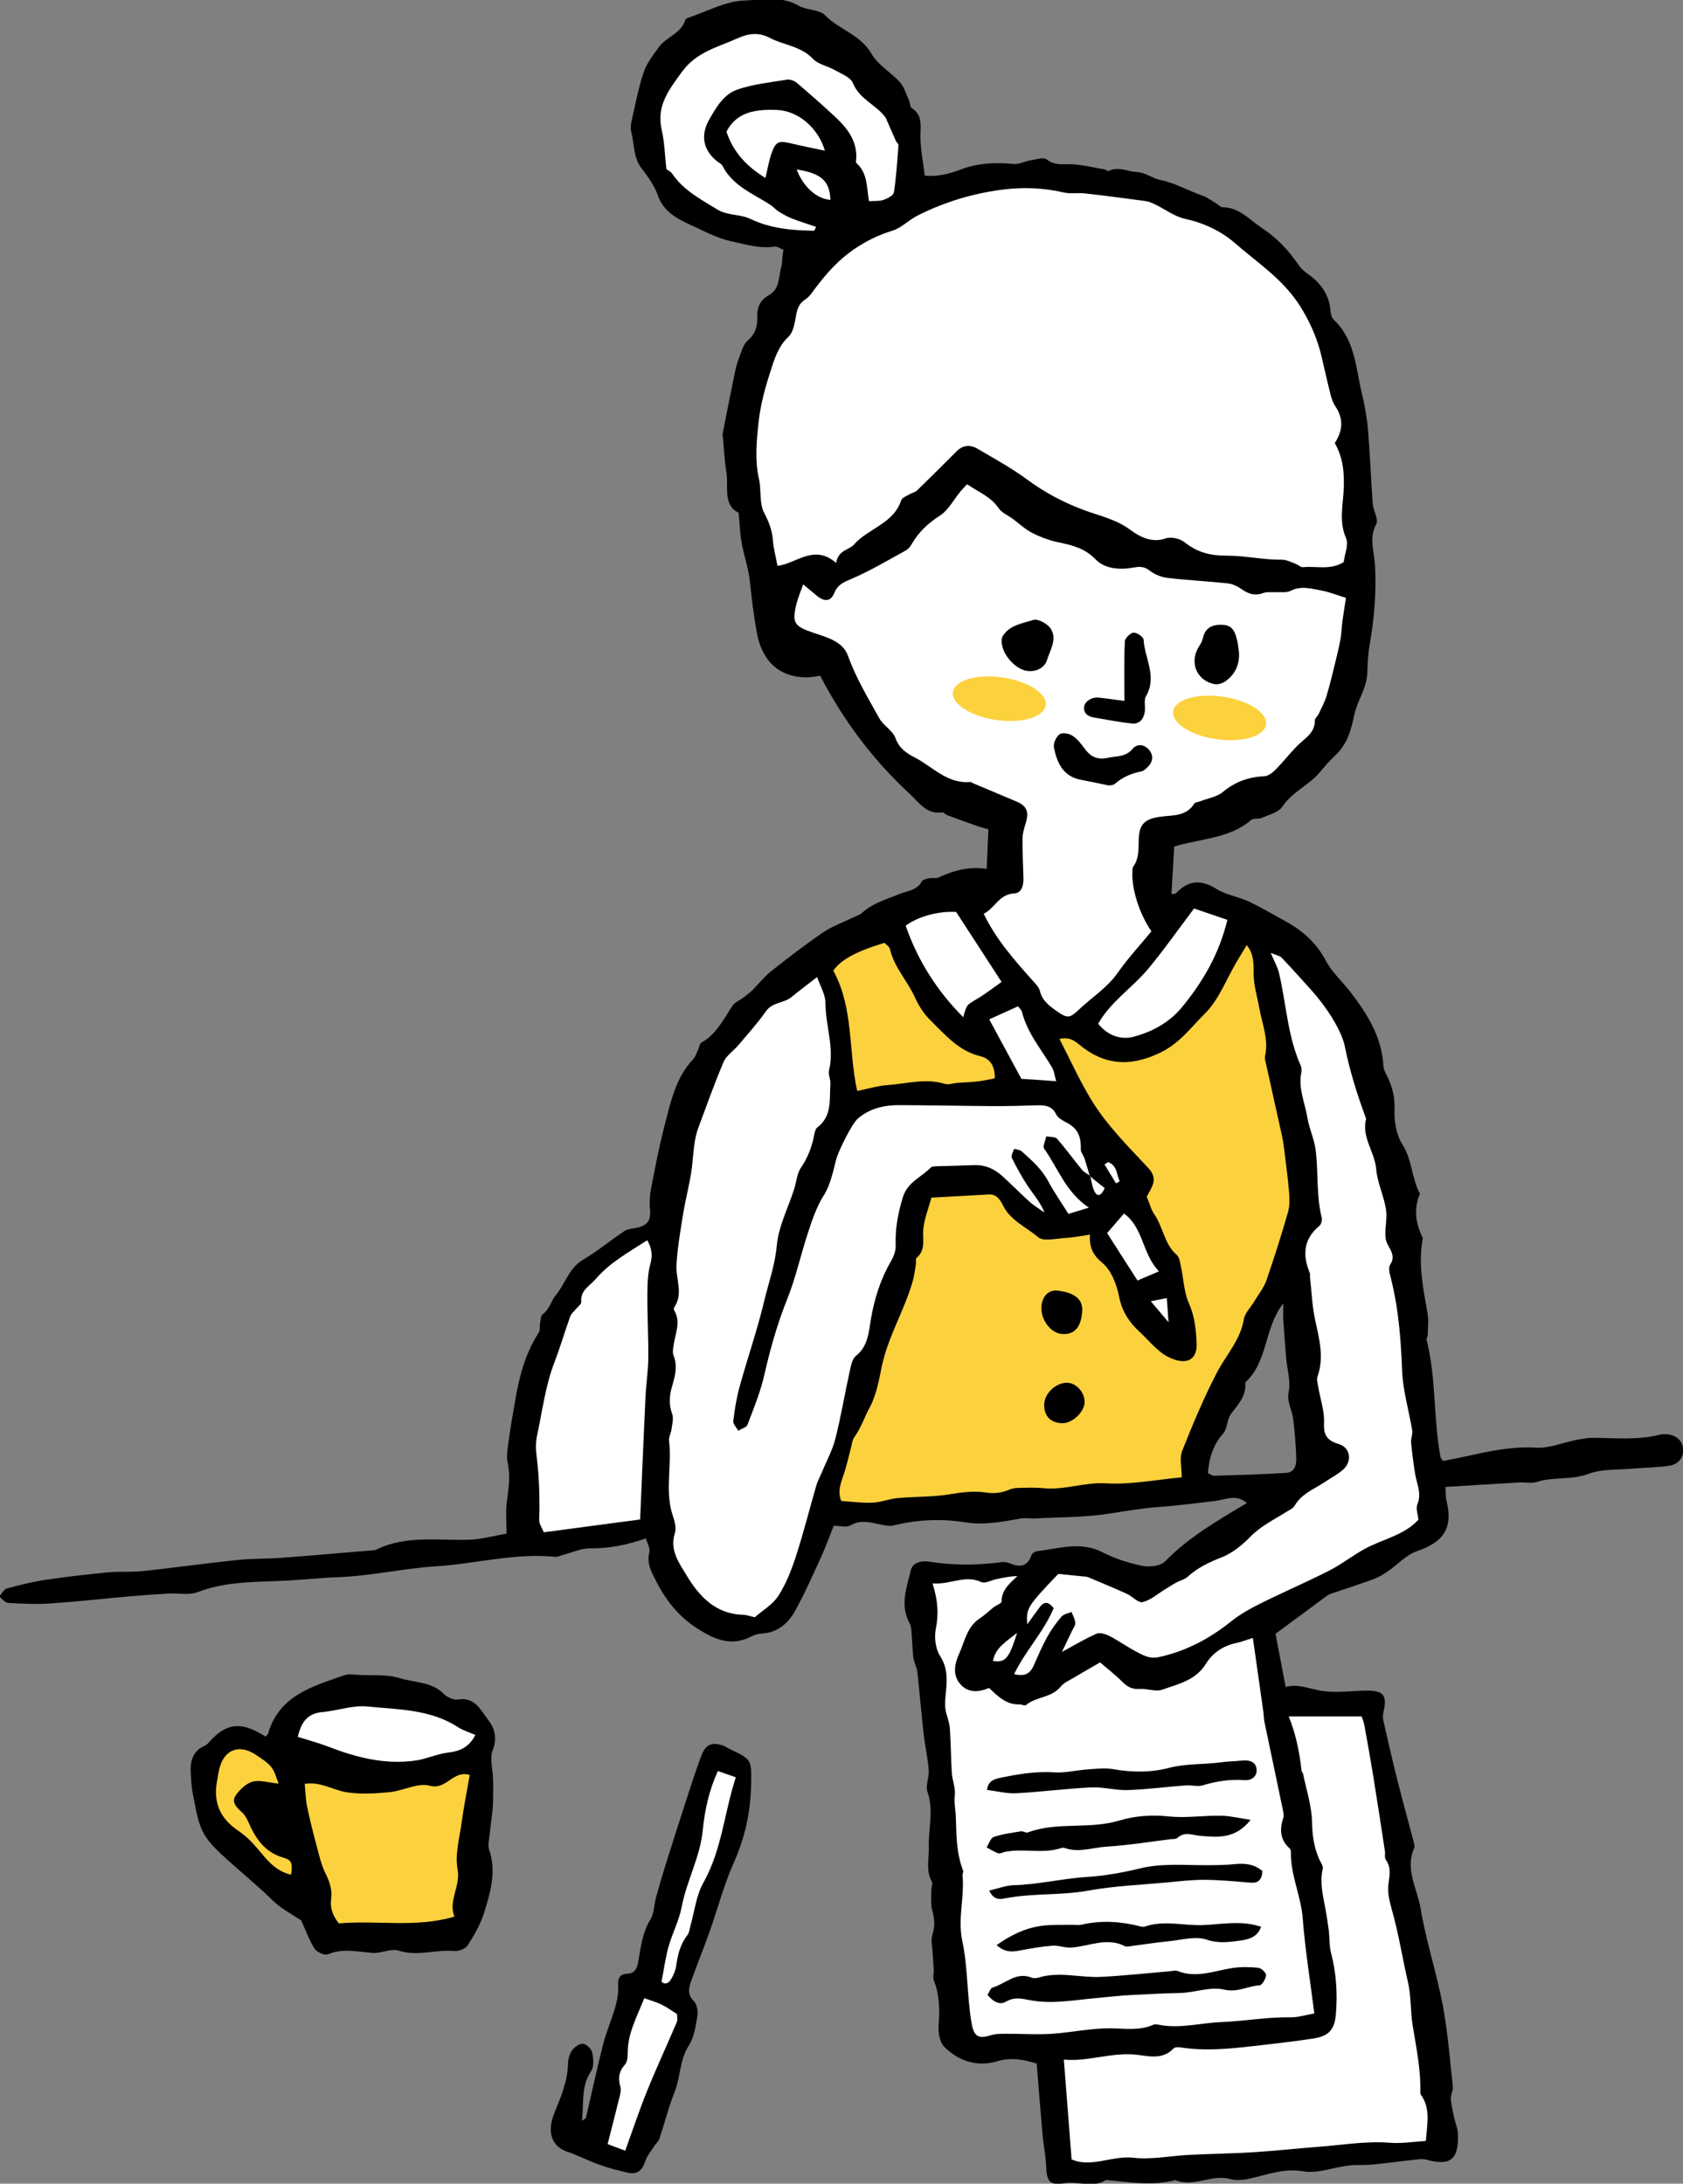 <?xml version="1.0" encoding="UTF-8" standalone="no"?>
<!-- Created with Inkscape (http://www.inkscape.org/) -->

<svg
   width="48.489mm"
   height="62.91mm"
   viewBox="0 0 48.489 62.91"
   version="1.1"
   id="svg1"
   inkscape:version="1.4 (86a8ad7, 2024-10-11)"
   sodipodi:docname="hito09.svg"
   xmlns:inkscape="http://www.inkscape.org/namespaces/inkscape"
   xmlns:sodipodi="http://sodipodi.sourceforge.net/DTD/sodipodi-0.dtd"
   xmlns="http://www.w3.org/2000/svg"
   xmlns:svg="http://www.w3.org/2000/svg">
  <rect x="0" y="0" width="48.489" height="62.91" fill="#808080" stroke="none"/>
  <sodipodi:namedview
     id="namedview1"
     pagecolor="#ffffff"
     bordercolor="#000000"
     borderopacity="0.25"
     inkscape:showpageshadow="2"
     inkscape:pageopacity="0.0"
     inkscape:pagecheckerboard="0"
     inkscape:deskcolor="#d1d1d1"
     inkscape:document-units="mm"
     inkscape:zoom="0.51224046"
     inkscape:cx="91.753783"
     inkscape:cy="120.0608"
     inkscape:window-width="1366"
     inkscape:window-height="705"
     inkscape:window-x="-8"
     inkscape:window-y="-8"
     inkscape:window-maximized="1"
     inkscape:current-layer="layer1" />
  <defs
     id="defs1">
    <clipPath
       clipPathUnits="userSpaceOnUse"
       id="clipPath1888">
      <path
         d="M 0,2525.408 H 900 V 0 H 0 Z"
         transform="translate(-486.306,-330.732)"
         id="path1888" />
    </clipPath>
    <clipPath
       clipPathUnits="userSpaceOnUse"
       id="clipPath1890">
      <path
         d="M 0,2525.408 H 900 V 0 H 0 Z"
         transform="translate(-405.878,-294.174)"
         id="path1890" />
    </clipPath>
    <clipPath
       clipPathUnits="userSpaceOnUse"
       id="clipPath1892">
      <path
         d="M 0,2525.408 H 900 V 0 H 0 Z"
         transform="translate(-428.798,-277.838)"
         id="path1892" />
    </clipPath>
    <clipPath
       clipPathUnits="userSpaceOnUse"
       id="clipPath1894">
      <path
         d="M 0,2525.408 H 900 V 0 H 0 Z"
         transform="translate(-449.558,-405.048)"
         id="path1894" />
    </clipPath>
    <clipPath
       clipPathUnits="userSpaceOnUse"
       id="clipPath1896">
      <path
         d="M 0,2525.408 H 900 V 0 H 0 Z"
         transform="translate(-475.312,-374.958)"
         id="path1896" />
    </clipPath>
    <clipPath
       clipPathUnits="userSpaceOnUse"
       id="clipPath1898">
      <path
         d="M 0,2525.408 H 900 V 0 H 0 Z"
         transform="translate(-457.342,-353.212)"
         id="path1898" />
    </clipPath>
    <clipPath
       clipPathUnits="userSpaceOnUse"
       id="clipPath1900">
      <path
         d="M 0,2525.408 H 900 V 0 H 0 Z"
         transform="translate(-470.309,-354.99)"
         id="path1900" />
    </clipPath>
    <clipPath
       clipPathUnits="userSpaceOnUse"
       id="clipPath1902">
      <path
         d="M 0,2525.408 H 900 V 0 H 0 Z"
         transform="translate(-457.436,-321.708)"
         id="path1902" />
    </clipPath>
    <clipPath
       clipPathUnits="userSpaceOnUse"
       id="clipPath1904">
      <path
         d="M 0,2525.408 H 900 V 0 H 0 Z"
         transform="translate(-486.527,-310.841)"
         id="path1904" />
    </clipPath>
    <clipPath
       clipPathUnits="userSpaceOnUse"
       id="clipPath1906">
      <path
         d="M 0,2525.408 H 900 V 0 H 0 Z"
         transform="translate(-485.054,-373.199)"
         id="path1906" />
    </clipPath>
    <clipPath
       clipPathUnits="userSpaceOnUse"
       id="clipPath1908">
      <path
         d="M 0,2525.408 H 900 V 0 H 0 Z"
         transform="translate(-433.555,-326.928)"
         id="path1908" />
    </clipPath>
    <clipPath
       clipPathUnits="userSpaceOnUse"
       id="clipPath1910">
      <path
         d="M 0,2525.408 H 900 V 0 H 0 Z"
         transform="translate(-447.777,-432.172)"
         id="path1910" />
    </clipPath>
    <clipPath
       clipPathUnits="userSpaceOnUse"
       id="clipPath1912">
      <path
         d="M 0,2525.408 H 900 V 0 H 0 Z"
         transform="translate(-462.521,-362.957)"
         id="path1912" />
    </clipPath>
    <clipPath
       clipPathUnits="userSpaceOnUse"
       id="clipPath1914">
      <path
         d="M 0,2525.408 H 900 V 0 H 0 Z"
         transform="translate(-478.793,-376.823)"
         id="path1914" />
    </clipPath>
    <clipPath
       clipPathUnits="userSpaceOnUse"
       id="clipPath1916">
      <path
         d="M 0,2525.408 H 900 V 0 H 0 Z"
         transform="translate(-459.36,-376.542)"
         id="path1916" />
    </clipPath>
    <clipPath
       clipPathUnits="userSpaceOnUse"
       id="clipPath1918">
      <path
         d="M 0,2525.408 H 900 V 0 H 0 Z"
         transform="translate(-448.645,-438.711)"
         id="path1918" />
    </clipPath>
    <clipPath
       clipPathUnits="userSpaceOnUse"
       id="clipPath1920">
      <path
         d="M 0,2525.408 H 900 V 0 H 0 Z"
         transform="translate(-462.065,-367.771)"
         id="path1920" />
    </clipPath>
    <clipPath
       clipPathUnits="userSpaceOnUse"
       id="clipPath1922">
      <path
         d="M 0,2525.408 H 900 V 0 H 0 Z"
         transform="translate(-475.93,-347.193)"
         id="path1922" />
    </clipPath>
    <clipPath
       clipPathUnits="userSpaceOnUse"
       id="clipPath1924">
      <path
         d="M 0,2525.408 H 900 V 0 H 0 Z"
         transform="translate(-446.338,-437.174)"
         id="path1924" />
    </clipPath>
    <clipPath
       clipPathUnits="userSpaceOnUse"
       id="clipPath1926">
      <path
         d="M 0,2525.408 H 900 V 0 H 0 Z"
         transform="translate(-462.37,-315.377)"
         id="path1926" />
    </clipPath>
    <clipPath
       clipPathUnits="userSpaceOnUse"
       id="clipPath1928">
      <path
         d="M 0,2525.408 H 900 V 0 H 0 Z"
         transform="translate(-476.711,-343.036)"
         id="path1928" />
    </clipPath>
    <clipPath
       clipPathUnits="userSpaceOnUse"
       id="clipPath1930">
      <path
         d="M 0,2525.408 H 900 V 0 H 0 Z"
         transform="translate(-470.279,-354.962)"
         id="path1930" />
    </clipPath>
    <clipPath
       clipPathUnits="userSpaceOnUse"
       id="clipPath1932">
      <path
         d="M 0,2525.408 H 900 V 0 H 0 Z"
         transform="translate(-471.771,-356.117)"
         id="path1932" />
    </clipPath>
    <clipPath
       clipPathUnits="userSpaceOnUse"
       id="clipPath1934">
      <path
         d="M 0,2525.408 H 900 V 0 H 0 Z"
         transform="translate(-408.949,-293.944)"
         id="path1934" />
    </clipPath>
    <clipPath
       clipPathUnits="userSpaceOnUse"
       id="clipPath1936">
      <path
         d="M 0,2525.408 H 900 V 0 H 0 Z"
         transform="translate(-420.096,-309.331)"
         id="path1936" />
    </clipPath>
    <clipPath
       clipPathUnits="userSpaceOnUse"
       id="clipPath1938">
      <path
         d="M 0,2525.408 H 900 V 0 H 0 Z"
         transform="translate(-405.047,-297.915)"
         id="path1938" />
    </clipPath>
    <clipPath
       clipPathUnits="userSpaceOnUse"
       id="clipPath1940">
      <path
         d="M 0,2525.408 H 900 V 0 H 0 Z"
         transform="translate(-430.898,-275.92)"
         id="path1940" />
    </clipPath>
    <clipPath
       clipPathUnits="userSpaceOnUse"
       id="clipPath1942">
      <path
         d="M 0,2525.408 H 900 V 0 H 0 Z"
         transform="translate(-439.904,-306.384)"
         id="path1942" />
    </clipPath>
    <clipPath
       clipPathUnits="userSpaceOnUse"
       id="clipPath1944">
      <path
         d="M 0,2525.408 H 900 V 0 H 0 Z"
         transform="translate(-473.106,-393.774)"
         id="path1944" />
    </clipPath>
    <clipPath
       clipPathUnits="userSpaceOnUse"
       id="clipPath1946">
      <path
         d="M 0,2525.408 H 900 V 0 H 0 Z"
         transform="translate(-471.823,-386.872)"
         id="path1946" />
    </clipPath>
    <clipPath
       clipPathUnits="userSpaceOnUse"
       id="clipPath1948">
      <path
         d="M 0,2525.408 H 900 V 0 H 0 Z"
         transform="translate(-482.461,-397.749)"
         id="path1948" />
    </clipPath>
    <clipPath
       clipPathUnits="userSpaceOnUse"
       id="clipPath1950">
      <path
         d="M 0,2525.408 H 900 V 0 H 0 Z"
         transform="translate(-465.286,-396.213)"
         id="path1950" />
    </clipPath>
    <clipPath
       clipPathUnits="userSpaceOnUse"
       id="clipPath1952">
      <path
         d="M 0,2525.408 H 900 V 0 H 0 Z"
         transform="translate(-469.656,-343.899)"
         id="path1952" />
    </clipPath>
    <clipPath
       clipPathUnits="userSpaceOnUse"
       id="clipPath1954">
      <path
         d="M 0,2525.408 H 900 V 0 H 0 Z"
         transform="translate(-469.86,-336.541)"
         id="path1954" />
    </clipPath>
    <clipPath
       clipPathUnits="userSpaceOnUse"
       id="clipPath1956">
      <path
         d="M 0,2525.408 H 900 V 0 H 0 Z"
         transform="translate(-461.925,-288.106)"
         id="path1956" />
    </clipPath>
    <clipPath
       clipPathUnits="userSpaceOnUse"
       id="clipPath1958">
      <path
         d="M 0,2525.408 H 900 V 0 H 0 Z"
         transform="translate(-483.411,-302.399)"
         id="path1958" />
    </clipPath>
    <clipPath
       clipPathUnits="userSpaceOnUse"
       id="clipPath1960">
      <path
         d="M 0,2525.408 H 900 V 0 H 0 Z"
         transform="translate(-461.882,-304.844)"
         id="path1960" />
    </clipPath>
    <clipPath
       clipPathUnits="userSpaceOnUse"
       id="clipPath1962">
      <path
         d="M 0,2525.408 H 900 V 0 H 0 Z"
         transform="translate(-484.267,-293.669)"
         id="path1962" />
    </clipPath>
    <clipPath
       clipPathUnits="userSpaceOnUse"
       id="clipPath1964">
      <path
         d="M 0,2525.408 H 900 V 0 H 0 Z"
         transform="translate(-462.064,-296.626)"
         id="path1964" />
    </clipPath>
    <clipPath
       clipPathUnits="userSpaceOnUse"
       id="clipPath1966">
      <path
         d="M 0,2525.408 H 900 V 0 H 0 Z"
         transform="translate(-466.682,-393.412)"
         id="path1966" />
    </clipPath>
    <clipPath
       clipPathUnits="userSpaceOnUse"
       id="clipPath1968">
      <path
         d="M 0,2525.408 H 900 V 0 H 0 Z"
         transform="translate(-484.673,-391.842)"
         id="path1968" />
    </clipPath>
  </defs>
  <g
     inkscape:label="Layer 1"
     inkscape:groupmode="layer"
     id="layer1"
     transform="translate(-80.698,-116.946)">
    <path
       id="path1887"
       d="m 0,0 c -1.949,-0.12 -3.903,-0.173 -5.856,-0.232 -0.17,-0.005 -0.344,0.136 -0.519,0.21 0.09,1.238 0.422,2.307 1.25,3.248 0.351,0.399 0.299,1.136 0.625,1.576 0.57,0.768 1.255,1.442 1.172,2.504 -0.004,0.043 0.023,0.101 0.055,0.131 1.809,1.692 1.462,4.348 3.047,6.396 0,-0.581 -0.022,-0.992 0.004,-1.399 0.064,-1.001 0.154,-1.999 0.226,-2.999 C 0.074,8.459 0.417,7.533 0.199,6.492 0.065,5.852 0.495,5.109 0.584,4.402 0.713,3.37 0.792,2.33 0.834,1.29 0.858,0.701 0.746,0.046 0,0 M 32.406,2.018 C 32.315,2.697 31.757,3.142 30.969,3.157 30.825,3.159 30.676,3.162 30.539,3.126 28.719,2.654 26.87,2.856 25.028,2.863 24.561,2.864 24.089,2.765 23.627,2.675 22.554,2.466 21.471,1.993 20.42,2.059 17.797,2.226 15.355,1.424 12.816,0.975 12.747,1.082 12.628,1.19 12.604,1.315 12.017,4.468 12.267,7.72 11.475,10.85 c -0.031,0.123 0.086,0.276 0.089,0.416 0.012,0.572 0.087,1.16 -0.009,1.716 -0.351,2.046 -0.802,4.08 -0.388,6.172 -0.58,1.177 -0.775,2.379 -0.237,3.629 -0.691,1.258 -0.622,2.761 -1.434,4.027 -0.501,0.781 -0.678,1.904 -0.642,2.86 0.036,0.967 -0.164,1.784 -0.556,2.612 -0.14,0.297 -0.333,0.607 -0.349,0.918 -0.123,2.353 -1.302,4.23 -2.671,6.019 -0.663,0.867 -1.522,1.619 -2.021,2.567 -0.768,1.459 -1.885,2.457 -3.281,3.221 -1.005,0.55 -1.99,1.143 -3.025,1.627 -0.852,0.399 -1.849,0.532 -2.631,1.024 -1.279,0.804 -2.319,0.707 -3.323,-0.373 -0.048,-0.051 -0.18,-0.024 -0.347,-0.041 0.075,1.317 0.15,2.621 0.222,3.874 2.227,0.674 4.522,0.644 6.289,2.172 0.184,0.159 0.582,0.042 0.834,0.155 0.6,0.271 1.393,0.457 1.712,0.939 0.78,1.183 2.105,1.698 2.995,2.739 0.413,0.483 0.857,1.002 1.295,1.412 1.048,0.983 1.304,2.1 1.596,3.415 0.237,1.067 0.964,2.051 1.03,3.23 0.042,0.757 0.052,1.523 0.181,2.266 0.384,2.213 0.594,4.429 0.453,6.679 -0.069,1.094 -0.506,2.174 0.106,3.311 C 7.57,77.822 7.119,78.524 7.077,79.09 6.928,81.095 6.859,83.106 6.692,85.109 6.611,86.086 6.436,87.064 6.206,88.018 5.69,90.151 5.658,92.475 3.87,94.136 3.692,94.301 3.647,94.655 3.62,94.929 3.5,96.17 2.85,97.066 1.872,97.78 c -0.306,0.223 -0.627,0.468 -0.834,0.776 -0.81,1.2 -1.755,2.223 -2.989,3.03 -1.027,0.671 -1.835,1.685 -3.211,1.708 -0.197,0.003 -0.387,0.226 -0.584,0.341 -0.356,0.208 -0.693,0.476 -1.076,0.605 -1.161,0.391 -2.207,1.038 -3.459,1.281 -0.605,0.118 -1.179,0.616 -1.942,0.652 -0.742,0.035 -1.46,0.478 -2.234,0.081 -0.084,-0.043 -0.254,0.113 -0.392,0.136 -0.883,0.151 -1.764,0.369 -2.653,0.41 -0.707,0.033 -1.371,-0.129 -2.031,0.394 -0.264,0.209 -0.891,-0.006 -1.345,-0.079 -0.456,-0.072 -0.916,-0.334 -1.352,-0.292 -1.486,0.145 -2.919,0.088 -4.338,-0.456 -0.917,-0.351 -1.887,-0.594 -2.918,-0.5 -0.137,1.186 -0.379,2.275 -0.351,3.358 0.022,0.859 0.126,1.615 -0.712,2.163 -0.148,0.097 -0.131,0.427 -0.226,0.633 -0.231,0.504 -0.39,1.083 -0.746,1.481 -0.726,0.811 -1.788,1.395 -2.303,2.304 -0.894,1.577 -2.645,1.971 -3.806,3.157 -0.474,0.485 -1.484,0.395 -2.131,0.772 -1.442,0.839 -3.03,0.479 -4.471,0.426 -1.541,-0.056 -3.053,-0.902 -4.576,-1.41 -0.086,-0.029 -0.203,-0.096 -0.225,-0.17 -0.331,-1.121 -1.549,-1.374 -2.151,-2.215 -0.467,-0.653 -0.995,-1.318 -1.245,-2.062 -0.435,-1.296 -0.685,-2.656 -0.99,-3.994 -0.063,-0.276 -0.094,-0.591 -0.024,-0.859 0.259,-1.004 0.158,-2.095 0.854,-3 0.518,-0.672 1.041,-1.399 1.315,-2.187 0.523,-1.504 1.881,-2.047 3.058,-2.593 0.934,-0.433 1.892,-0.937 2.992,-1.169 1.17,-0.248 2.267,-0.603 3.481,-0.421 0.225,0.034 0.485,-0.172 0.734,-0.269 -0.078,-0.169 -0.122,-1.172 -0.165,-1.305 -0.267,-0.828 -0.087,-1.859 -1.032,-2.388 -0.707,-0.396 -0.983,-0.987 -0.951,-1.791 0.029,-0.734 -0.153,-1.371 -0.777,-1.909 -0.36,-0.311 -0.503,-0.893 -0.694,-1.373 -0.158,-0.395 -0.27,-0.814 -0.356,-1.232 -0.345,-1.671 -0.672,-3.346 -1.001,-5.02 -0.017,-0.091 0.015,-0.191 0.024,-0.287 0.091,-0.948 0.129,-1.906 0.284,-2.844 0.199,-1.208 -0.319,-2.665 0.999,-3.304 0.088,-0.937 0.111,-1.697 0.243,-2.439 0.188,-1.058 0.554,-2.053 0.675,-3.161 0.15,-1.38 0.312,-2.797 0.566,-4.184 0.426,-2.329 1.832,-3.646 4.079,-3.651 0.371,-0.001 0.743,0.091 1.09,0.136 1.9,-3.648 4.293,-6.855 7.292,-9.624 0.803,-0.743 1.385,-1.721 2.693,-1.53 0.107,0.016 0.23,-0.165 0.36,-0.213 0.797,-0.299 1.597,-0.593 2.4,-0.875 0.347,-0.121 0.704,-0.212 0.989,-0.296 -0.048,-1.075 -0.089,-2.019 -0.142,-3.225 -1.452,0.211 -2.719,-0.132 -3.941,-0.71 -0.2,-0.094 -0.48,-0.002 -0.711,-0.05 -0.228,-0.049 -0.556,-0.105 -0.642,-0.264 -0.398,-0.743 -1.172,-0.759 -1.813,-1.025 -1.054,-0.437 -2.174,-0.729 -3.05,-1.533 -0.204,-0.187 -0.504,-0.269 -0.762,-0.395 -0.812,-0.396 -1.685,-0.7 -2.423,-1.203 -1.451,-0.989 -2.848,-2.061 -4.225,-3.154 -0.589,-0.468 -1.062,-1.081 -1.604,-1.612 -0.232,-0.227 -0.501,-0.419 -0.762,-0.615 -0.262,-0.198 -0.616,-0.326 -0.789,-0.58 -0.746,-1.101 -1.312,-2.338 -2.552,-3.034 -0.165,-0.092 -0.194,-0.418 -0.297,-0.631 -0.119,-0.248 -0.202,-0.538 -0.384,-0.73 -1.457,-1.534 -1.842,-3.533 -2.347,-5.464 -0.434,-1.659 -0.753,-3.35 -1.08,-5.036 -0.107,-0.551 -0.153,-1.135 -0.098,-1.692 0.09,-0.895 -0.141,-1.334 -0.983,-1.545 -0.365,-0.092 -0.791,-0.085 -1.086,-0.279 -1.15,-0.757 -2.212,-1.655 -3.395,-2.349 -1.151,-0.675 -1.44,-1.95 -2.217,-2.879 -0.38,-0.454 -0.506,-1.157 -1.078,-1.572 -0.173,-0.126 -0.167,-0.516 -0.219,-0.79 -0.042,-0.224 0.028,-0.505 -0.083,-0.675 -1.145,-1.761 -1.646,-3.734 -1.974,-5.771 -0.144,-0.896 -0.325,-1.787 -0.44,-2.686 -0.095,-0.746 -0.286,-1.537 -0.133,-2.243 0.232,-1.076 0.063,-2.074 -0.075,-3.118 -0.11,-0.836 -0.022,-1.697 -0.022,-2.617 -1.043,-0.18 -2.024,-0.464 -3.014,-0.498 -2.562,-0.086 -5.173,0.39 -7.618,-0.807 -0.123,-0.06 -0.281,-0.055 -0.424,-0.067 -2.423,-0.204 -4.844,-0.42 -7.269,-0.601 -1.221,-0.091 -2.454,-0.056 -3.67,-0.183 -2.556,-0.267 -5.102,-0.627 -7.657,-0.9 -0.951,-0.102 -1.921,-0.017 -2.873,-0.107 -1.688,-0.16 -3.375,-0.351 -5.052,-0.602 -1.078,-0.162 -2.145,-0.422 -3.198,-0.711 -0.254,-0.07 -0.428,-0.431 -0.638,-0.658 0.242,-0.183 0.476,-0.509 0.728,-0.524 1.147,-0.067 2.305,-0.119 3.45,-0.043 2.138,0.143 4.27,0.386 6.406,0.574 1.077,0.094 2.155,0.172 3.234,0.234 0.804,0.046 1.69,-0.152 2.399,0.121 2.058,0.793 4.212,0.82 6.331,0.893 1.736,0.059 3.461,0.26 5.196,0.327 2.625,0.102 5.227,0.709 7.853,0.877 3.277,0.21 6.498,1.111 9.815,0.78 0.177,-0.018 0.365,0.091 0.549,0.138 0.768,0.198 1.539,0.566 2.304,0.557 1.536,-0.018 2.988,0.276 4.519,0.812 0.114,-0.412 0.365,-0.809 0.283,-1.119 -0.249,-0.953 0.202,-1.681 0.592,-2.447 0.786,-1.543 1.843,-2.841 3.319,-3.789 1.38,-0.886 2.772,-1.507 4.406,-0.653 0.25,0.131 0.548,0.219 0.829,0.234 1.286,0.07 2.168,0.806 2.74,1.841 0.781,1.412 1.437,2.896 2.11,4.366 0.391,0.855 0.711,1.743 1.055,2.595 0.524,0 1.044,-0.156 1.364,0.031 0.856,0.498 1.656,0.23 2.491,0.065 0.325,-0.065 0.686,-0.154 0.992,-0.077 1.964,0.492 3.947,0.57 5.932,0.257 1.54,-0.244 3.012,0.057 4.504,0.321 0.358,0.064 0.74,-0.018 1.109,0.002 2.045,0.109 4.113,0.077 6.125,0.396 1.362,0.216 2.71,0.445 4.089,0.543 1.504,0.108 3,0.314 4.499,0.482 0.849,0.095 1.72,0.611 2.605,-0.169 -2.39,-1.429 -4.747,-2.785 -6.679,-4.767 -0.369,-0.378 -1.271,-0.472 -1.857,-0.352 -1.11,0.227 -2.23,0.586 -3.237,1.103 -1.802,0.925 -3.566,0.297 -5.348,0.088 -0.164,-0.02 -0.399,-0.17 -0.447,-0.312 -0.339,-0.992 -0.985,-1.015 -1.811,-0.662 -0.209,0.089 -0.476,0.105 -0.706,0.074 -1.962,-0.264 -3.916,-0.263 -5.874,0.052 -0.606,0.097 -1.316,-0.094 -1.452,-0.677 -0.33,-1.412 -0.922,-2.845 -0.122,-4.328 0.204,-0.378 0.161,-0.895 0.206,-1.351 0.052,-0.514 0.045,-1.035 0.123,-1.544 0.058,-0.373 0.274,-0.723 0.316,-1.095 0.19,-1.7 0.327,-3.406 0.518,-5.105 0.109,-0.972 0.334,-1.933 0.411,-2.906 0.048,-0.593 -0.282,-1.269 -0.1,-1.788 0.529,-1.514 0.059,-3.01 0.108,-4.508 0.031,-0.948 -0.271,-1.906 0.25,-2.822 0.092,-0.162 -0.046,-0.445 -0.043,-0.672 0.005,-0.557 -0.07,-1.141 0.073,-1.664 0.184,-0.674 0.241,-1.273 0.018,-1.962 -0.147,-0.454 -0.011,-1.003 0.013,-1.51 0.021,-0.465 0.072,-0.928 0.093,-1.393 0.012,-0.283 -0.096,-0.602 0,-0.844 0.479,-1.196 0.484,-2.413 0.395,-3.676 -0.041,-0.577 0.079,-1.361 0.446,-1.736 1.172,-1.194 2.732,-1.684 4.325,-1.202 1.167,0.353 2.15,0.147 3.234,-0.184 0.16,-1.961 0.308,-3.902 0.481,-5.839 0.076,-0.851 0.257,-1.694 0.292,-2.545 0.052,-1.259 0.263,-1.57 1.537,-1.374 1.118,0.173 2.284,-0.427 3.349,0.255 1.888,-0.163 3.777,-0.504 5.666,-0.005 1.487,-0.627 2.936,0.503 4.438,0.089 0.48,-0.132 1.05,-0.093 1.547,0.014 1.471,0.316 2.837,0.895 4.466,0.608 1.144,-0.201 2.408,0.32 3.624,0.469 0.65,0.08 1.316,0.024 1.969,0.085 1.108,0.103 2.211,0.258 3.317,0.374 0.374,0.04 0.779,0.121 1.125,0.024 2.089,-0.585 2.639,0.163 2.568,2.127 -0.017,0.455 -0.222,0.901 -0.319,1.356 -0.105,0.493 -0.23,0.988 -0.26,1.487 -0.019,0.322 0.202,0.662 0.168,0.978 -0.247,2.238 -0.416,4.493 -0.835,6.701 -0.502,2.644 -1.366,5.222 -1.805,7.874 -0.266,1.605 -1.29,3.173 -0.52,4.905 0.067,0.151 -0.003,0.38 -0.051,0.561 -0.432,1.648 -0.892,3.288 -1.307,4.939 -0.408,1.621 -0.78,3.251 -1.152,4.881 -0.05,0.22 -0.051,0.471 -0.001,0.69 0.325,1.4 0.027,1.797 -1.392,1.783 -1.238,-0.013 -2.506,-0.211 -3.707,-0.009 -0.993,0.167 -1.939,0.596 -2.874,0.3 -0.299,1.563 -0.573,2.996 -0.832,4.348 1.458,1.079 2.827,2.094 4.2,3.104 0.114,0.083 0.251,0.143 0.385,0.188 1.121,0.382 2.251,0.737 3.362,1.146 0.436,0.161 0.851,0.406 1.237,0.668 0.783,0.534 1.465,1.326 2.322,1.619 2.24,0.763 2.999,1.91 2.449,4.146 -0.084,0.342 -0.058,0.712 -0.085,1.114 2.092,0.128 4.058,0.253 6.024,0.365 0.475,0.028 0.989,-0.098 1.423,0.042 1.368,0.441 2.818,0.132 4.213,0.654 1.118,0.42 2.433,0.323 3.663,0.434 0.985,0.089 1.983,0.085 2.957,0.235 0.789,0.122 1.205,0.755 1.114,1.434"
       style="fill:#000000;fill-opacity:1;fill-rule:nonzero;stroke:none"
       transform="matrix(0.353,0,0,-0.353,117.75,159.379)"
       clip-path="url(#clipPath1888)" />
    <path
       id="path1889"
       d="m 0,0 c -0.754,0.521 -1.672,0.985 -2.367,1.674 -1.153,1.144 -2.414,2.155 -3.604,3.237 -0.722,0.657 -1.571,1.4 -2.03,2.278 -0.492,0.938 -0.62,2.078 -0.844,3.143 -0.126,0.597 -0.146,1.221 -0.175,1.834 -0.044,0.931 0.218,1.705 1.159,2.111 0.165,0.071 0.296,0.236 0.424,0.376 1.264,1.385 2.387,1.57 4.027,0.655 0.163,-0.091 0.323,-0.189 0.496,-0.29 0.081,0.09 0.179,0.15 0.203,0.231 0.901,3.128 3.641,3.864 6.231,4.773 0.341,0.12 0.758,0.05 1.138,0.029 1.142,-0.062 2.349,0.062 3.408,-0.273 1.188,-0.375 2.571,-0.265 3.562,-1.275 0.274,-0.279 0.804,-0.523 1.165,-0.464 1.373,0.227 1.834,-0.843 2.445,-1.635 0.554,-0.718 0.779,-1.492 0.389,-2.497 -0.265,-0.681 0.008,-1.569 0.03,-2.365 0.013,-0.46 0.011,-0.92 0.004,-1.381 C 15.655,9.784 15.65,9.405 15.612,9.029 15.542,8.326 15.439,7.627 15.368,6.924 15.33,6.55 15.216,6.133 15.33,5.802 15.944,4.019 15.454,2.319 14.931,0.654 14.635,-0.287 14.125,-1.178 13.592,-2.017 13.412,-2.301 12.852,-2.516 12.49,-2.483 10.976,-2.345 9.48,-2.952 7.937,-2.452 7.327,-2.254 6.541,-2.688 5.848,-2.641 4.615,-2.558 3.408,-2.229 2.171,-2.756 1.911,-2.867 1.279,-2.581 1.093,-2.297 0.662,-1.638 0.398,-0.869 0,0"
       style="fill:#000000;fill-opacity:1;fill-rule:nonzero;stroke:none"
       transform="matrix(0.353,0,0,-0.353,89.377,172.276)"
       clip-path="url(#clipPath1890)" />
    <path
       id="path1891"
       d="m 0,0 c 0.248,0.154 0.318,0.173 0.326,0.205 0.468,2.012 0.899,4.032 1.408,6.033 0.259,1.016 0.695,1.986 0.981,2.997 0.163,0.577 0.288,1.202 0.243,1.791 -0.047,0.631 0.155,0.927 0.739,0.961 0.602,0.036 0.785,0.363 0.888,0.914 0.222,1.199 0.333,2.421 1.01,3.517 0.308,0.498 0.291,1.191 0.453,1.786 0.238,0.874 0.493,1.743 0.763,2.607 0.514,1.642 1.035,3.28 1.567,4.915 0.442,1.358 0.869,2.722 1.371,4.057 0.351,0.935 0.876,1.133 1.795,0.815 0.179,-0.061 0.333,-0.19 0.506,-0.271 1.832,-0.856 1.796,-0.854 1.76,-2.926 C 13.772,25.177 13.305,23.092 12.393,21.044 11.58,19.218 11.074,17.257 10.404,15.366 9.944,14.065 9.414,12.788 8.956,11.487 8.753,10.913 8.545,10.34 9.128,9.763 9.383,9.511 9.494,8.952 9.43,8.572 9.29,7.735 9.171,6.811 8.729,6.126 7.961,4.941 8.058,3.557 7.563,2.32 7.068,1.086 6.749,-0.219 6.327,-1.485 6.257,-1.697 6.046,-1.858 5.921,-2.056 5.651,-2.484 5.307,-2.891 5.155,-3.359 4.918,-4.087 4.487,-4.413 3.764,-4.254 2.976,-4.081 2.19,-3.872 1.431,-3.602 c -0.894,0.317 -1.742,0.766 -2.64,1.069 -1.204,0.407 -1.681,1.525 -1.058,3.098 0.534,1.344 1.102,2.613 1.133,4.081 0.008,0.37 0.12,0.795 0.332,1.087 0.197,0.271 0.611,0.57 0.895,0.54 C 0.376,6.242 0.781,5.851 0.841,5.558 0.941,5.063 0.999,4.394 0.745,4.022 -0.082,2.807 0.177,1.47 0,0"
       style="fill:#000000;fill-opacity:1;fill-rule:nonzero;stroke:none"
       transform="matrix(0.353,0,0,-0.353,97.463,178.039)"
       clip-path="url(#clipPath1892)" />
    <path
       id="path1893"
       d="m 0,0 c -1.804,1.566 -3.21,-0.048 -4.781,-0.246 -0.143,0.765 -0.321,1.411 -0.371,2.067 -0.062,0.827 -0.324,1.513 -0.718,2.264 -0.411,0.787 -0.216,1.868 -0.426,2.789 -0.346,1.528 -0.192,3.058 -0.034,4.561 0.149,1.409 0.527,2.812 0.965,4.165 0.328,1.015 0.63,2.057 1.495,2.872 0.425,0.401 0.496,1.221 0.635,1.871 0.108,0.499 0.266,0.868 0.728,1.159 0.343,0.216 0.582,0.61 0.838,0.947 0.896,1.183 1.847,2.263 3.109,3.128 1.005,0.689 2.009,1.18 3.16,1.535 0.737,0.228 1.335,0.87 2.044,1.229 2.191,1.109 4.511,1.808 6.952,2.122 1.679,0.215 3.329,0.152 4.982,-0.233 0.548,-0.128 1.149,-0.012 1.717,-0.076 1.65,-0.187 3.296,-0.401 4.941,-0.624 0.274,-0.037 0.546,-0.15 0.797,-0.272 0.813,-0.393 1.576,-0.985 2.43,-1.174 1.532,-0.337 2.945,-0.992 4.056,-1.959 1.885,-1.64 4.018,-3.003 5.406,-5.256 0.796,-1.293 1.354,-2.572 1.693,-4.002 0.253,-1.064 0.486,-2.132 0.755,-3.191 0.082,-0.321 0.209,-0.649 0.392,-0.922 0.666,-0.999 0.596,-1.965 -0.062,-2.979 0.694,-1.212 0.805,-2.486 0.72,-3.951 -0.069,-1.193 -0.37,-2.508 0.193,-3.779 0.241,-0.543 -0.109,-1.347 -0.184,-1.978 -1.078,-0.688 -2.23,-0.308 -3.323,-0.418 -0.198,-0.02 -0.412,0.207 -0.63,0.285 C 37.122,0.063 36.754,0.262 36.392,0.258 34.873,0.241 33.362,0.593 31.89,0.588 30.499,0.584 29.471,0.866 28.428,1.694 28.06,1.986 27.347,2.148 26.919,2 25.735,1.59 24.746,2.154 23.978,2.72 22.806,3.582 21.436,3.854 20.169,4.332 18.492,4.964 16.991,5.769 15.559,6.827 14.298,7.759 12.902,8.512 11.548,9.313 10.954,9.664 10.359,9.626 9.839,9.105 8.771,8.036 7.702,6.967 6.616,5.915 6.456,5.761 6.194,5.717 5.994,5.596 5.752,5.449 5.383,5.322 5.314,5.107 4.692,3.186 2.618,2.822 1.446,1.48 1.075,1.054 0.194,1.072 0,0"
       style="fill:#ffffff;fill-opacity:1;fill-rule:nonzero;stroke:none"
       transform="matrix(0.353,0,0,-0.353,104.786,133.162)"
       clip-path="url(#clipPath1894)" />
    <path
       id="path1895"
       d="m 0,0 c -0.944,-1.148 -1.925,-2.203 -2.742,-3.373 -0.867,-1.24 -2.13,-2.016 -3.189,-3.026 -0.721,-0.687 -0.935,-0.715 -1.745,-0.148 -0.608,0.426 -1.228,0.852 -1.426,1.68 -0.081,0.338 -0.402,0.633 -0.652,0.914 -1.455,1.641 -2.918,3.275 -3.936,5.388 0.902,0.441 1.247,1.6 2.499,1.659 0.58,0.027 0.765,0.645 0.746,1.229 -0.034,1.099 -0.086,2.198 -0.073,3.297 0.005,0.411 0.144,0.827 0.265,1.228 0.272,0.899 0.076,1.391 -0.738,1.736 -1.183,0.502 -2.368,0.998 -3.553,1.497 -0.088,0.038 -0.18,0.115 -0.265,0.108 -1.876,-0.159 -3.059,1.263 -4.53,2.011 -0.658,0.335 -1.256,0.744 -1.555,1.577 -0.22,0.616 -0.988,1.013 -1.32,1.614 -0.916,1.658 -1.903,3.275 -2.547,5.087 -0.418,1.176 -1.702,1.51 -2.768,1.867 -1.61,0.54 -1.841,0.792 -1.432,2.42 0.115,0.454 0.305,0.889 0.536,1.552 0.437,-0.363 0.744,-0.611 1.044,-0.869 0.659,-0.567 1.193,-0.572 1.494,0.16 0.298,0.724 0.795,0.897 1.447,1.176 1.519,0.651 2.949,1.511 4.403,2.308 0.198,0.109 0.364,0.323 0.481,0.526 0.563,0.977 1.33,1.692 2.295,2.312 0.689,0.443 1.115,1.294 1.664,1.958 0.151,0.183 0.32,0.351 0.551,0.601 0.898,-0.624 1.923,-0.996 2.578,-1.959 0.253,-0.372 0.753,-0.573 1.138,-0.856 0.534,-0.393 1.025,-0.867 1.607,-1.163 0.671,-0.342 1.403,-0.61 2.14,-0.765 1.125,-0.236 2.139,-0.477 3.026,-1.39 0.776,-0.799 2.005,-0.869 3.128,-0.662 0.503,0.093 0.87,0.074 1.306,-0.269 0.395,-0.31 0.942,-0.523 1.445,-0.582 1.642,-0.192 3.297,-0.27 4.941,-0.45 0.393,-0.043 0.799,-0.259 1.133,-0.491 0.555,-0.388 1.09,-0.537 1.751,-0.286 0.285,0.108 0.634,0.044 0.954,0.063 0.423,0.025 0.91,-0.071 1.255,0.108 0.861,0.445 1.69,0.176 2.517,0.028 0.64,-0.114 1.254,-0.37 2.005,-0.601 -0.094,-0.61 -0.203,-1.261 -0.291,-1.914 -0.063,-0.469 -0.071,-0.946 -0.15,-1.412 -0.093,-0.55 -0.225,-1.093 -0.358,-1.635 C 14.83,21.244 14.597,20.23 14.3,19.236 14.142,18.707 13.868,18.213 13.632,17.71 13.552,17.538 13.336,17.386 13.338,17.227 13.356,16.148 12.472,15.731 11.86,15.102 11.269,14.494 10.746,13.818 10.15,13.215 9.902,12.964 9.548,12.676 9.23,12.661 7.943,12.6 6.841,12.215 5.831,11.373 5.35,10.971 4.623,10.864 4.007,10.624 3.83,10.555 3.568,10.54 3.487,10.411 2.844,9.384 1.771,9.485 0.796,9.361 -0.533,9.192 -0.998,8.787 -1.039,7.47 -1.062,6.7 -1.001,5.947 -1.485,5.278 -1.56,5.174 -1.55,5 -1.556,4.858 -1.618,3.457 -1.004,1.458 0,0"
       style="fill:#ffffff;fill-opacity:1;fill-rule:nonzero;stroke:none"
       transform="matrix(0.353,0,0,-0.353,113.872,143.777)"
       clip-path="url(#clipPath1896)" />
    <path
       id="path1897"
       d="m 0,0 c 1.597,0.089 3.145,0.179 4.694,0.259 0.646,0.033 0.932,-0.457 1.165,-0.92 0.615,-1.223 1.886,-1.738 2.845,-2.562 0.438,-0.375 1.457,-0.112 2.208,-0.071 0.646,0.036 1.286,0.168 2.028,0.271 -0.058,-1.075 0.257,-1.669 1.023,-2.309 0.73,-0.609 1.167,-1.774 1.363,-2.768 0.241,-1.225 0.851,-2.106 1.708,-2.892 0.871,-0.8 1.566,-1.807 2.773,-2.214 1.169,-0.395 1.891,0.073 1.841,1.303 -0.046,1.121 -0.148,2.202 -0.628,3.28 -0.411,0.921 -0.438,2.011 -0.657,3.022 -0.069,0.321 -0.116,0.735 -0.333,0.923 -1.028,0.892 -1.113,2.284 -1.843,3.331 -0.266,0.382 -0.379,0.872 -0.609,1.426 0.126,0.24 0.326,0.56 0.467,0.905 0.224,0.546 0.07,0.991 -0.341,1.433 -1.651,1.774 -3.393,3.49 -4.656,5.571 -0.959,1.58 -1.723,3.277 -2.597,4.97 0.601,0.108 1.011,0.044 1.591,-0.445 1.975,-1.66 4.109,-1.921 6.683,-0.66 1.563,0.766 2.485,2.071 3.595,3.165 1.138,1.122 1.744,2.784 2.585,4.209 0.267,0.451 0.541,0.898 0.833,1.381 0.573,-0.701 0.566,-1.463 0.562,-2.303 -0.004,-0.936 0.291,-1.874 0.458,-2.81 0.235,-1.31 0.789,-2.581 0.475,-3.958 -0.02,-0.091 -0.014,-0.195 0.007,-0.287 0.45,-2.036 0.907,-4.071 1.355,-6.108 0.081,-0.365 0.143,-0.736 0.189,-1.107 0.145,-1.181 0.306,-2.361 0.406,-3.546 0.046,-0.55 0.07,-1.141 -0.08,-1.661 -0.541,-1.877 -1.126,-3.743 -1.769,-5.587 -0.213,-0.609 -0.647,-1.142 -0.985,-1.707 -0.293,-0.491 -0.768,-0.949 -0.856,-1.473 -0.287,-1.709 -1.462,-2.919 -2.21,-4.366 -1.063,-2.06 -1.969,-4.209 -2.822,-6.367 -0.232,-0.586 -0.035,-1.342 -0.035,-2.154 -1.988,-0.18 -4.114,-0.612 -6.207,-0.489 -1.734,0.102 -3.337,-0.564 -5.033,-0.402 -0.513,0.049 -1.033,0.05 -1.548,0.036 -0.423,-0.012 -0.886,0.019 -1.258,-0.141 -0.641,-0.278 -1.265,-0.349 -1.942,-0.245 -0.996,0.154 -1.966,0.017 -2.964,-0.146 -1.387,-0.226 -2.817,-0.179 -4.223,-0.307 -0.699,-0.064 -1.381,-0.345 -2.077,-0.376 -0.838,-0.038 -1.682,0.086 -2.541,0.14 -0.347,0.876 0.036,1.612 0.276,2.374 0.198,0.63 0.336,1.278 0.508,1.916 0.085,0.315 0.115,0.677 0.296,0.927 0.533,0.739 0.811,1.607 1.222,2.368 0.596,1.101 0.774,2.276 1.009,3.39 0.52,2.466 1.857,4.596 2.531,6.978 0.125,0.442 0.178,0.905 0.253,1.359 0.03,0.178 -0.042,0.448 0.054,0.528 0.76,0.633 0.49,1.451 0.546,2.256 0.06,0.883 0.423,1.746 0.665,2.66"
       style="fill:#fcd13e;fill-opacity:1;fill-rule:nonzero;stroke:none"
       transform="matrix(0.353,0,0,-0.353,107.532,151.449)"
       clip-path="url(#clipPath1898)" />
    <path
       id="path1899"
       d="m 0,0 c -0.224,0.161 -0.495,0.283 -0.664,0.489 -0.69,0.838 -1.323,1.724 -2.04,2.536 -0.161,0.182 -0.578,0.137 -0.877,0.196 -0.068,-0.342 -0.314,-0.812 -0.174,-1.006 1.128,-1.574 1.739,-3.527 3.648,-4.81 -0.665,-0.203 -1.129,-0.345 -1.668,-0.51 -0.568,0.909 -1.163,1.759 -1.65,2.668 -0.531,0.994 -1.349,1.706 -2.158,2.434 -0.15,0.135 -0.414,0.142 -0.625,0.208 -0.071,-0.247 -0.274,-0.559 -0.19,-0.73 0.399,-0.808 0.836,-1.604 1.337,-2.353 0.447,-0.669 0.994,-1.27 1.333,-2.12 -0.417,0.3 -0.863,0.566 -1.244,0.906 -0.774,0.694 -1.494,1.447 -2.272,2.137 -0.627,0.556 -1.369,0.865 -2.236,0.829 -1.038,-0.043 -2.077,-0.059 -3.116,-0.095 -0.14,-0.005 -0.328,-0.011 -0.41,-0.097 -0.763,-0.805 -1.902,-1.167 -2.288,-2.446 -0.395,-1.309 -0.629,-2.581 -0.581,-3.937 0.014,-0.396 -0.142,-0.842 -0.345,-1.192 -0.879,-1.513 -1.394,-3.115 -1.684,-4.855 -0.167,-1.002 -0.227,-2.169 -1.21,-2.944 -0.317,-0.249 -0.418,-0.835 -0.518,-1.289 -0.401,-1.822 -0.704,-3.668 -1.165,-5.474 -0.243,-0.955 -0.733,-1.847 -1.114,-2.766 -0.145,-0.351 -0.334,-0.688 -0.44,-1.05 -0.555,-1.91 -1.038,-3.844 -1.651,-5.735 -0.366,-1.127 -0.804,-2.27 -1.439,-3.258 -0.467,-0.726 -1.306,-1.211 -1.935,-1.764 -0.393,0.089 -0.67,0.2 -0.949,0.206 -2.237,0.049 -3.585,1.503 -4.599,3.19 -0.596,0.994 -1.422,2.067 -0.972,3.466 0.133,0.413 -0.012,0.968 -0.163,1.413 -0.684,2.014 -0.057,4.087 -0.312,6.119 -0.038,0.308 0.163,0.64 0.204,0.966 0.053,0.411 0.183,0.876 0.052,1.233 -0.283,0.77 -0.236,1.473 -0.013,2.239 0.238,0.82 0.477,1.657 0.125,2.539 -0.112,0.28 -0.018,0.658 0.033,0.984 0.137,0.886 0.562,1.763 0.034,2.66 -0.043,0.073 -0.056,0.214 -0.014,0.276 0.771,1.126 0.118,2.314 0.185,3.466 0.082,1.413 0.326,2.819 0.554,4.219 0.207,1.266 0.556,2.511 0.712,3.782 0.132,1.079 0.137,2.174 0.525,3.208 0.671,1.79 1.302,3.597 2.054,5.352 0.231,0.537 0.821,0.913 1.219,1.386 0.764,0.907 1.565,1.791 2.244,2.759 0.529,0.752 1.449,0.641 2.069,1.148 0.653,0.535 1.331,1.04 2.105,1.641 0.246,-0.73 0.678,-1.428 0.679,-2.127 10e-4,-1.834 0.737,-3.623 0.293,-5.483 -0.082,-0.343 0.136,-0.748 0.109,-1.116 -0.091,-1.252 0.164,-2.613 -1.061,-3.542 -0.162,-0.123 -0.223,-0.421 -0.267,-0.65 -0.185,-0.952 -0.515,-1.818 -1.073,-2.637 -0.329,-0.484 -0.369,-1.164 -0.556,-1.75 -0.494,-1.54 -1.278,-3.051 -1.42,-4.622 -0.143,-1.583 -0.667,-3.023 -1.024,-4.516 -0.562,-2.351 -1.36,-4.645 -2.006,-6.977 -0.254,-0.918 -0.406,-1.869 -0.52,-2.816 -0.03,-0.244 0.262,-0.526 0.406,-0.791 0.261,0.162 0.669,0.267 0.756,0.495 0.508,1.335 1.057,2.672 1.372,4.058 0.482,2.123 1.065,4.193 1.88,6.22 0.674,1.676 1.061,3.466 1.622,5.191 0.365,1.119 0.711,2.23 1.363,3.264 0.536,0.849 0.743,1.924 1.003,2.923 0.173,0.662 1.262,2.9 1.788,3.344 0.968,0.817 2.131,1.082 3.354,1.079 2.57,-0.007 5.14,-0.066 7.71,-0.081 1.179,-0.007 2.359,0.033 3.538,0.065 0.653,0.019 1.224,-0.039 1.566,-0.742 0.13,-0.268 0.467,-0.474 0.755,-0.618 0.952,-0.477 1.282,-1.076 1.252,-2.232 -0.007,-0.244 0.217,-0.488 0.301,-0.742 0.157,-0.479 0.29,-0.966 0.433,-1.45 z"
       style="fill:#ffffff;fill-opacity:1;fill-rule:nonzero;stroke:none"
       transform="matrix(0.353,0,0,-0.353,112.107,150.821)"
       clip-path="url(#clipPath1900)" />
    <path
       id="path1901"
       d="M 0,0 C 1.478,-0.12 2.644,0.729 3.977,0.108 4.285,-0.035 4.795,0.254 5.211,0.344 5.759,0.463 6.307,0.582 6.926,0.595 6.297,-0.009 5.646,-0.522 5.635,-1.476 5.634,-1.638 5.2,-1.785 4.979,-1.957 4.609,-2.245 4.274,-2.584 3.882,-2.837 2.823,-3.52 2.638,-4.704 2.178,-5.728 1.811,-6.547 1.619,-7.425 2.232,-8.18 c 0.627,-0.772 1.5,-0.724 2.386,-0.356 0.711,-0.676 1.396,-1.37 2.461,-1.34 0.187,0.005 0.454,-0.136 0.554,-0.053 0.83,0.696 2.071,0.585 2.811,1.486 0.281,0.342 0.749,0.538 1.145,0.778 0.628,0.38 1.267,0.741 2.087,1.218 0.501,-0.433 1.211,-0.985 1.844,-1.614 0.409,-0.406 0.805,-0.596 1.394,-0.554 0.607,0.044 1.294,-0.253 1.825,-0.063 1.308,0.467 2.732,0.747 3.579,2.122 0.524,0.851 1.374,1.456 2.422,1.676 0.41,0.087 0.806,0.242 1.406,0.426 0.292,-2.059 0.575,-4.039 0.854,-6.019 0.04,-0.282 0.036,-0.573 0.094,-0.851 0.493,-2.37 0.998,-4.738 1.49,-7.108 0.049,-0.233 0.115,-0.504 0.044,-0.713 -0.319,-0.946 -0.257,-1.785 0.523,-2.492 0.063,-0.057 0.1,-0.176 0.098,-0.266 -0.045,-1.877 0.824,-3.585 0.966,-5.445 0.192,-2.522 0.603,-5.027 0.946,-7.75 -0.686,-0.118 -1.311,-0.324 -1.932,-0.315 -1.917,0.029 -3.806,-0.319 -5.699,-0.394 -1.689,-0.068 -3.373,-0.558 -5.079,-0.21 -0.137,0.028 -0.306,0.05 -0.426,-0.003 -1.138,-0.505 -2.305,-0.303 -3.494,-0.292 -1.615,0.014 -3.23,-0.348 -4.851,-0.452 -1.189,-0.077 -2.388,0.013 -3.583,0.005 -0.457,-0.003 -0.94,0.012 -1.366,-0.124 -1.037,-0.334 -1.372,-0.047 -1.555,1.056 -0.367,2.209 -0.288,4.486 -0.746,6.642 -0.392,1.846 0.195,3.563 0.018,5.333 -0.014,0.139 0.09,0.306 0.044,0.424 -0.549,1.406 -0.542,2.867 -0.589,4.348 -0.018,0.594 -0.153,1.177 -0.084,1.809 0.065,0.585 -0.205,1.2 -0.245,1.807 -0.079,1.218 -0.073,2.441 -0.164,3.658 -0.038,0.504 -0.26,0.992 -0.349,1.496 -0.054,0.311 -0.04,0.641 -0.012,0.958 0.106,1.178 0.297,2.307 -0.44,3.443 C 0.232,-5.328 0.132,-4.393 0.271,-3.691 0.502,-2.527 0.455,-1.43 0,0"
       style="fill:#ffffff;fill-opacity:1;fill-rule:nonzero;stroke:none"
       transform="matrix(0.353,0,0,-0.353,107.565,162.562)"
       clip-path="url(#clipPath1902)" />
    <path
       id="path1903"
       d="m 0,0 h 5.943 c 0.032,-0.096 0.168,-0.39 0.225,-0.698 0.26,-1.41 0.512,-2.822 0.741,-4.237 0.326,-2.018 0.632,-4.04 0.941,-6.061 0.036,-0.234 -0.047,-0.537 0.073,-0.701 0.443,-0.611 0.317,-1.246 0.223,-1.909 -0.108,-0.76 0.072,-1.465 0.285,-2.22 0.542,-1.922 0.849,-3.909 1.3,-5.858 0.27,-1.169 0.196,-2.376 0.381,-3.522 0.297,-1.83 0.679,-3.634 0.625,-5.499 -0.002,-0.047 0.004,-0.104 0.029,-0.139 0.847,-1.149 0.517,-2.442 0.426,-3.8 -0.955,-0.056 -1.959,-0.225 -2.943,-0.147 -1.961,0.155 -3.88,-0.186 -5.815,-0.33 -1.777,-0.132 -3.55,-0.333 -5.328,-0.444 -1.753,-0.11 -3.511,-0.129 -5.265,-0.217 -1.506,-0.075 -3.034,-0.401 -4.508,-0.232 -1.75,0.201 -3.414,-0.844 -5.055,-0.136 -0.206,2.653 -0.415,5.336 -0.634,8.148 1.874,-0.193 3.728,0.562 5.719,0.415 1.025,-0.076 2.292,-0.528 3.237,0.496 0.099,0.106 0.365,0.111 0.542,0.084 1.999,-0.311 3.989,-0.122 5.976,0.107 1.649,0.19 3.301,0.369 4.941,0.626 1.248,0.196 1.695,0.773 1.792,1.998 0.133,1.683 0.033,3.337 -0.399,4.979 -0.154,0.59 -0.108,1.23 -0.185,1.844 -0.081,0.644 -0.183,1.287 -0.305,1.924 -0.197,1.025 -0.43,2.037 -0.185,3.098 0.053,0.229 -0.177,0.53 -0.293,0.791 -0.432,0.974 -0.561,1.966 -0.585,3.051 C 1.871,-7.283 1.436,-5.986 1.171,-4.686 1.153,-4.595 1.057,-4.518 1.047,-4.429 0.882,-3.003 0.637,-1.591 0,0"
       style="fill:#ffffff;fill-opacity:1;fill-rule:nonzero;stroke:none"
       transform="matrix(0.353,0,0,-0.353,117.828,166.396)"
       clip-path="url(#clipPath1904)" />
    <path
       id="path1905"
       d="m 0,0 c 0.453,-0.193 0.738,-0.231 0.893,-0.394 0.823,-0.862 1.615,-1.754 2.415,-2.638 1.148,-1.269 2.467,-3.228 2.745,-4.622 0.403,-2.02 1.021,-3.96 1.732,-5.881 -0.397,-1.501 0.707,-2.704 0.825,-4.125 0.092,-1.106 0.625,-2.17 0.8,-3.278 0.122,-0.771 -0.131,-1.599 -0.03,-2.377 0.091,-0.703 0.952,-1.258 0.37,-2.127 -0.133,-0.199 -0.083,-0.577 -0.012,-0.844 0.68,-2.562 0.886,-5.168 0.985,-7.811 0.062,-1.634 0.558,-3.25 0.824,-4.88 0.051,-0.312 -0.119,-0.655 -0.09,-0.975 0.078,-0.853 0.191,-1.704 0.324,-2.55 0.129,-0.826 0.566,-1.599 0.186,-2.499 -0.145,-0.344 0.048,-0.831 0.087,-1.26 -1.167,-1.275 -2.9,-1.573 -4.365,-2.37 -0.995,-0.542 -1.895,-1.261 -2.902,-1.775 -1.822,-0.929 -3.705,-1.737 -5.536,-2.648 -0.853,-0.424 -1.712,-0.886 -2.45,-1.479 -1.781,-1.43 -3.723,-2.469 -5.969,-2.947 -0.746,-0.158 -1.308,0.189 -1.888,0.496 -0.716,0.379 -1.379,0.861 -2.101,1.23 -0.314,0.161 -0.786,0.311 -1.065,0.189 -0.933,-0.408 -1.811,-0.942 -2.823,-1.488 0.312,0.649 0.577,1.192 0.836,1.739 0.101,0.214 0.276,0.443 0.258,0.651 -0.025,0.298 -0.197,0.585 -0.306,0.876 -0.278,-0.121 -0.639,-0.17 -0.816,-0.377 -0.435,-0.507 -0.834,-1.059 -1.158,-1.642 -0.406,-0.732 -0.739,-1.506 -1.075,-2.274 -0.277,-0.63 -0.648,-1.035 -1.638,-0.781 0.94,1.942 2.426,3.448 3.228,5.386 -0.356,0.445 -0.713,0.642 -1.135,0.083 -0.342,-0.452 -0.667,-0.916 -1.02,-1.405 -0.103,1.306 -0.006,1.459 2.531,4.115 0.738,-0.075 1.375,-0.139 2.012,-0.206 0.14,-0.014 0.291,-0.008 0.417,-0.06 1.056,-0.443 2.115,-0.883 3.158,-1.356 0.456,-0.207 0.943,-0.765 1.301,-0.679 0.653,0.156 1.219,0.673 1.822,1.039 0.312,0.19 0.618,0.39 0.938,0.565 0.293,0.16 0.658,0.231 0.894,0.448 0.822,0.756 1.764,1.198 2.81,1.609 0.801,0.316 1.638,0.962 2.255,1.606 0.883,0.922 1.965,1.439 2.995,2.085 0.24,0.151 0.551,0.277 0.679,0.501 0.589,1.027 1.673,1.392 2.567,2.008 0.471,0.324 0.999,0.583 1.416,0.965 0.741,0.679 0.579,1.783 -0.359,2.067 -0.945,0.286 -1.262,0.703 -1.214,1.728 0.044,0.968 -0.306,1.954 -0.471,2.934 -0.046,0.278 -0.149,0.597 -0.064,0.839 0.56,1.587 0.14,3.103 -0.194,4.655 -0.246,1.147 -0.289,2.338 -0.42,3.51 -0.011,0.095 0.027,0.204 -0.007,0.286 -0.613,1.467 -0.537,2.779 0.782,3.865 0.15,0.123 0.235,0.468 0.184,0.669 -0.457,1.832 -0.258,3.717 -0.5,5.556 -0.113,0.856 -0.514,1.693 -0.664,2.586 -0.206,1.232 -0.766,2.41 -0.496,3.711 0.037,0.177 0.016,0.398 -0.058,0.564 C 1.368,-6.778 1.27,-4.144 0.672,-1.625 0.558,-1.146 0.295,-0.702 0,0"
       style="fill:#ffffff;fill-opacity:1;fill-rule:nonzero;stroke:none"
       transform="matrix(0.353,0,0,-0.353,117.309,144.398)"
       clip-path="url(#clipPath1906)" />
    <path
       id="path1907"
       d="m 0,0 c -2.653,-0.353 -5.194,-0.69 -7.862,-1.045 -0.131,0.335 -0.385,0.675 -0.375,1.008 0.051,1.749 0.008,3.487 -0.216,5.225 -0.071,0.551 -0.072,1.142 0.044,1.681 0.431,1.992 0.671,4.028 1.411,5.951 0.473,1.232 0.846,2.502 1.289,3.747 0.072,0.204 0.267,0.365 0.409,0.543 0.173,0.22 0.517,0.454 0.497,0.652 -0.097,0.949 0.708,1.31 1.168,1.852 1.146,1.348 2.693,2.193 4.217,3.178 C 0.944,22.139 1.034,21.584 0.837,20.866 0.612,20.052 0.595,19.165 0.591,18.31 0.583,16.59 0.682,14.87 0.666,13.15 0.656,12.102 0.487,11.057 0.437,10.008 0.28,6.672 0.144,3.334 0,0"
       style="fill:#ffffff;fill-opacity:1;fill-rule:nonzero;stroke:none"
       transform="matrix(0.353,0,0,-0.353,99.141,160.721)"
       clip-path="url(#clipPath1908)" />
    <path
       id="path1909"
       d="m 0,0 c -1.796,0.023 -3.546,0.167 -5.224,0.968 -0.825,0.394 -1.869,0.257 -2.702,0.771 -1.335,0.824 -2.744,1.551 -3.663,2.907 -0.127,0.187 -0.371,0.296 -0.482,0.381 -0.126,1.121 -0.145,2.182 -0.379,3.194 -0.457,1.978 0.591,3.288 1.659,4.756 1.171,1.612 2.916,2.002 4.524,2.725 0.841,0.378 1.697,0.531 2.618,0.046 1.156,-0.608 2.55,-0.673 3.541,-1.721 C 0.323,13.572 1.085,13.446 1.664,13.114 2.197,12.809 2.949,12.537 3.146,12.06 3.715,10.687 5.095,10.263 5.829,9.221 6.105,8.592 6.377,7.961 6.659,7.335 6.716,7.207 6.88,7.089 6.871,6.975 6.774,5.69 6.694,4.4 6.5,3.128 6.463,2.882 5.983,2.631 5.659,2.519 5.314,2.399 4.913,2.441 4.467,2.407 4.267,3.506 4.373,4.678 3.465,5.493 3.432,5.522 3.399,5.58 3.404,5.621 3.594,7.158 2.802,8.263 1.77,9.232 c -1.037,0.974 -2.109,1.911 -3.192,2.833 -0.202,0.172 -0.551,0.306 -0.801,0.265 -1.36,-0.222 -2.759,-0.367 -4.052,-0.809 -1.112,-0.38 -1.738,-1.459 -2.31,-2.47 C -9.305,7.779 -9.064,6.564 -7.928,5.662 -7.779,5.543 -7.572,5.454 -7.493,5.299 -6.67,3.686 -5.062,3.049 -3.653,2.16 -3.374,1.984 -3.151,1.719 -2.872,1.544 -2.524,1.327 -2.156,1.128 -1.775,0.979 -1.144,0.734 -0.495,0.535 0.146,0.316 0.097,0.211 0.049,0.105 0,0"
       style="fill:#ffffff;fill-opacity:1;fill-rule:nonzero;stroke:none"
       transform="matrix(0.353,0,0,-0.353,104.158,123.593)"
       clip-path="url(#clipPath1910)" />
    <path
       id="path1911"
       d="m 0,0 c -0.477,-0.09 -0.927,-0.202 -1.384,-0.255 -0.562,-0.065 -1.13,-0.078 -1.695,-0.12 -0.334,-0.026 -0.699,-0.173 -0.993,-0.082 -1.559,0.482 -3.092,0.019 -4.629,-0.09 -0.843,-0.06 -1.673,-0.317 -2.529,-0.488 -0.727,3.238 -0.268,6.742 -1.949,9.817 0.552,0.858 1.902,1.597 4.176,2.272 0.139,-0.151 0.396,-0.302 0.442,-0.501 C -8.212,9.05 -7.117,7.94 -6.505,6.575 -6.203,5.901 -5.77,5.236 -5.244,4.723 -4.049,3.557 -2.954,2.23 -1.197,1.808 -0.426,1.623 0.014,1.078 0,0"
       style="fill:#fcd13e;fill-opacity:1;fill-rule:nonzero;stroke:none"
       transform="matrix(0.353,0,0,-0.353,109.359,148.011)"
       clip-path="url(#clipPath1912)" />
    <path
       id="path1913"
       d="m 0,0 c 0.969,-0.331 1.849,-0.631 2.719,-0.928 -0.682,-2.836 -2.043,-5.11 -3.731,-7.158 -1.002,-1.215 -2.446,-2.005 -3.971,-2.392 -1.029,-0.261 -2.062,0.126 -2.845,1.065 1.001,1.798 2.773,2.921 4.065,4.468 C -2.467,-3.394 -1.306,-1.729 0,0"
       style="fill:#ffffff;fill-opacity:1;fill-rule:nonzero;stroke:none"
       transform="matrix(0.353,0,0,-0.353,115.1,143.119)"
       clip-path="url(#clipPath1914)" />
    <path
       id="path1915"
       d="M 0,0 C 1.239,-1.908 2.429,-3.741 3.709,-5.711 3.038,-6.182 2.414,-6.678 1.735,-7.081 0.876,-7.589 0.857,-7.556 0.581,-8.594 c -2.147,2.158 -3.71,4.62 -4.697,7.47 C -3.124,-0.389 -1.496,0.082 0,0"
       style="fill:#ffffff;fill-opacity:1;fill-rule:nonzero;stroke:none"
       transform="matrix(0.353,0,0,-0.353,108.245,143.218)"
       clip-path="url(#clipPath1916)" />
    <path
       id="path1917"
       d="m 0,0 c -1.054,0.225 -1.925,0.392 -2.786,0.6 -0.939,0.226 -1.202,0.16 -1.532,-0.711 -0.242,-0.637 -0.342,-1.326 -0.536,-2.115 -1.388,0.851 -2.583,1.979 -3.18,3.773 0.845,1.673 2.493,1.836 4.102,1.779 C -2.173,3.263 -0.54,1.844 0,0"
       style="fill:#ffffff;fill-opacity:1;fill-rule:nonzero;stroke:none"
       transform="matrix(0.353,0,0,-0.353,104.464,121.287)"
       clip-path="url(#clipPath1918)" />
    <path
       id="path1919"
       d="M 0,0 C 0.879,0.397 1.562,0.704 2.352,1.06 2.439,0.939 2.632,0.78 2.681,0.584 3.116,-1.146 4.278,-2.473 5.147,-3.963 5.304,-4.233 5.333,-4.578 5.466,-5.048 4.445,-4.98 3.551,-4.92 2.627,-4.858 1.757,-3.249 0.889,-1.644 0,0"
       style="fill:#ffffff;fill-opacity:1;fill-rule:nonzero;stroke:none"
       transform="matrix(0.353,0,0,-0.353,109.198,146.312)"
       clip-path="url(#clipPath1920)" />
    <path
       id="path1921"
       d="m 0,0 c -0.734,-0.314 -1.244,-0.532 -1.756,-0.751 -0.825,1.289 -1.64,2.562 -2.479,3.872 0.454,0.526 0.91,1.055 1.377,1.596 C -1.24,3.533 -1.393,1.433 0,0"
       style="fill:#ffffff;fill-opacity:1;fill-rule:nonzero;stroke:none"
       transform="matrix(0.353,0,0,-0.353,114.09,153.572)"
       clip-path="url(#clipPath1922)" />
    <path
       id="path1923"
       d="M 0,0 C 2.015,-0.301 2.703,-0.949 2.758,-2.481 1.642,-2.396 0.562,-1.452 0,0"
       style="fill:#ffffff;fill-opacity:1;fill-rule:nonzero;stroke:none"
       transform="matrix(0.353,0,0,-0.353,103.65,121.829)"
       clip-path="url(#clipPath1924)" />
    <path
       id="path1925"
       d="M 0,0 C 0.209,1.083 1.048,1.557 1.972,2.291 1.306,0.17 1.009,-0.16 0,0"
       style="fill:#ffffff;fill-opacity:1;fill-rule:nonzero;stroke:none"
       transform="matrix(0.353,0,0,-0.353,109.306,164.796)"
       clip-path="url(#clipPath1926)" />
    <path
       id="path1927"
       d="m 0,0 c -0.484,0.573 -0.895,1.058 -1.447,1.711 0.551,0.113 0.918,0.188 1.305,0.266 C -0.091,1.268 -0.05,0.698 0,0"
       style="fill:#ffffff;fill-opacity:1;fill-rule:nonzero;stroke:none"
       transform="matrix(0.353,0,0,-0.353,114.365,155.039)"
       clip-path="url(#clipPath1928)" />
    <path
       id="path1929"
       d="M 0,0 C 0.417,-0.334 0.835,-0.669 1.214,-0.973 0.974,-1.555 0.657,-1.708 0.422,-1.314 0.191,-0.927 0.153,-0.424 0.03,0.029 0.03,0.029 0,0 0,0"
       style="fill:#ffffff;fill-opacity:1;fill-rule:nonzero;stroke:none"
       transform="matrix(0.353,0,0,-0.353,112.096,150.831)"
       clip-path="url(#clipPath1930)" />
    <path
       id="path1931"
       d="M 0,0 C 0.764,-0.286 0.679,-1.022 0.951,-1.569 0.85,-1.626 0.749,-1.684 0.648,-1.742 0.336,-1.227 0.023,-0.711 -0.289,-0.196 -0.193,-0.131 -0.096,-0.065 0,0"
       style="fill:#ffffff;fill-opacity:1;fill-rule:nonzero;stroke:none"
       transform="matrix(0.353,0,0,-0.353,112.623,150.424)"
       clip-path="url(#clipPath1932)" />
    <path
       id="path1933"
       d="m 0,0 c -0.482,0.61 -0.734,1.243 -0.626,2.016 0.102,0.732 -0.126,1.388 -0.46,2.06 -0.353,0.709 -0.528,1.512 -0.735,2.286 -0.283,1.055 -0.551,2.116 -0.771,3.186 -0.121,0.594 -0.131,1.211 -0.193,1.84 1.319,0.194 2.315,-0.515 3.407,-0.686 1.145,-0.178 2.349,-0.107 3.513,0.005 1.11,0.107 2.304,0.791 3.275,0.529 1.398,-0.377 1.905,1.301 3.272,0.875 C 10.462,10.836 10.204,9.543 10.024,8.24 9.848,6.967 9.47,5.632 9.694,4.419 9.951,3.017 8.916,1.863 9.432,0.551 6.294,-0.382 3.177,0.272 0,0"
       style="fill:#fcd13e;fill-opacity:1;fill-rule:nonzero;stroke:none"
       transform="matrix(0.353,0,0,-0.353,90.46,172.357)"
       clip-path="url(#clipPath1934)" />
    <path
       id="path1935"
       d="m 0,0 c -0.494,-0.975 -1.231,-1.327 -2.222,-1.438 -0.883,-0.098 -1.729,-0.513 -2.612,-0.643 -2.508,-0.372 -4.877,0.24 -7.199,1.138 -0.787,0.304 -1.609,0.518 -2.455,0.786 0.273,1.213 0.795,1.922 2.013,2.027 1.227,0.107 2.469,0.575 3.661,0.454 C -6.301,2.069 -3.685,2.107 -1.426,0.642 -0.998,0.364 -0.487,0.215 0,0"
       style="fill:#ffffff;fill-opacity:1;fill-rule:nonzero;stroke:none"
       transform="matrix(0.353,0,0,-0.353,94.393,166.929)"
       clip-path="url(#clipPath1936)" />
    <path
       id="path1937"
       d="m 0,0 c -1.324,0.318 -1.993,1.252 -2.733,2.128 -0.455,0.538 -0.973,1.056 -1.555,1.447 -1.516,1.019 -2.096,2.319 -1.739,4.167 0.054,0.283 0.093,0.569 0.158,0.85 0.381,1.634 1.637,2.123 3.039,1.168 C -2.397,9.466 -1.925,9.179 -1.607,8.78 -1.317,8.417 -1.21,7.906 -1.013,7.439 -1.867,7.521 -2.559,7.754 -3.146,7.595 -3.672,7.452 -4.184,6.951 -4.516,6.477 -4.88,5.957 -4.484,5.513 -4.048,5.136 -3.809,4.928 -3.626,4.622 -3.497,4.325 -2.907,2.969 -2.149,1.82 -0.6,1.386 0.058,1.201 0.136,0.902 0,0"
       style="fill:#fcd13e;fill-opacity:1;fill-rule:nonzero;stroke:none"
       transform="matrix(0.353,0,0,-0.353,89.084,170.956)"
       clip-path="url(#clipPath1938)" />
    <path
       id="path1939"
       d="M 0,0 C 0.354,1.392 0.687,2.674 1.002,3.96 1.058,4.188 1.11,4.454 1.045,4.667 0.832,5.367 0.918,5.939 1.433,6.513 1.646,6.751 1.634,7.231 1.644,7.604 1.685,9.13 2.406,10.417 2.991,11.907 3.527,11.715 3.979,11.594 4.392,11.393 4.819,11.185 5.207,10.899 5.664,10.615 5.664,10.419 5.735,10.161 5.653,9.968 4.861,8.105 4.005,6.268 3.243,4.392 2.607,2.826 2.074,1.217 1.435,-0.538 1.042,-0.391 0.541,-0.203 0,0"
       style="fill:#ffffff;fill-opacity:1;fill-rule:nonzero;stroke:none"
       transform="matrix(0.353,0,0,-0.353,98.204,178.716)"
       clip-path="url(#clipPath1940)" />
    <path
       id="path1941"
       d="M 0,0 C 0.479,-0.168 0.916,-0.321 1.462,-0.512 0.517,-3.41 0.325,-6.427 -1.18,-9.106 c -0.599,-1.065 -0.731,-2.393 -1.077,-3.6 -0.066,-0.23 -0.087,-0.501 -0.225,-0.677 -0.589,-0.749 -0.796,-1.615 -0.924,-2.531 -0.052,-0.37 -0.22,-0.742 -0.408,-1.07 -0.25,-0.434 -0.586,-0.423 -0.785,-0.206 0.204,1.049 0.322,1.97 0.572,2.854 0.31,1.098 0.862,2.141 1.074,3.253 0.408,2.14 1.511,4.074 1.722,6.27 C -1.074,-3.182 -0.722,-1.58 0,0"
       style="fill:#ffffff;fill-opacity:1;fill-rule:nonzero;stroke:none"
       transform="matrix(0.353,0,0,-0.353,101.381,167.968)"
       clip-path="url(#clipPath1942)" />
    <path
       id="path1943"
       d="M 0,0 C 0,1.817 -0.035,3.339 0.033,4.858 0.045,5.122 0.474,5.547 0.739,5.57 1.008,5.593 1.549,5.225 1.562,5.004 1.652,3.472 2.691,1.983 1.759,0.386 1.568,0.058 1.724,-0.458 1.663,-0.879 1.577,-1.465 1.237,-1.907 0.613,-1.842 c -1.035,0.108 -2.061,0.317 -3.09,0.486 -0.47,0.076 -0.834,0.293 -0.82,0.82 0.013,0.467 0.604,0.863 1.18,0.806 C -1.468,0.206 -0.822,0.107 0,0"
       style="fill:#000000;fill-opacity:1;fill-rule:nonzero;stroke:none"
       transform="matrix(0.353,0,0,-0.353,113.094,137.139)"
       clip-path="url(#clipPath1944)" />
    <path
       id="path1945"
       d="m 0,0 c -0.867,0.177 -1.562,0.328 -2.262,0.459 -1.466,0.274 -1.966,1.391 -2.209,2.648 -0.063,0.327 0.176,0.847 0.448,1.06 0.204,0.161 0.75,0.086 1.021,-0.082 0.391,-0.241 0.715,-0.631 0.989,-1.014 0.489,-0.686 1.021,-1.014 1.935,-0.818 0.723,0.155 1.452,0.05 2.026,0.729 C 2.336,3.439 2.938,3.361 3.322,2.865 3.701,2.377 3.585,1.873 3.14,1.459 3.002,1.33 2.841,1.175 2.669,1.143 1.857,0.993 1.139,0.681 0.508,0.134 0.352,-0.001 0.065,0.015 0,0"
       style="fill:#000000;fill-opacity:1;fill-rule:nonzero;stroke:none"
       transform="matrix(0.353,0,0,-0.353,112.641,139.574)"
       clip-path="url(#clipPath1946)" />
    <path
       id="path1947"
       d="m 0,0 c 0.062,-0.991 -0.301,-1.795 -1.096,-2.362 -0.243,-0.173 -0.631,-0.299 -0.91,-0.241 -1.513,0.313 -2.084,1.875 -1.203,3.162 0.128,0.187 0.225,0.412 0.276,0.632 0.184,0.803 0.746,1.06 1.484,1.052 C -0.688,2.236 -0.374,1.928 -0.153,0.988 -0.077,0.665 -0.05,0.33 0,0"
       style="fill:#000000;fill-opacity:1;fill-rule:nonzero;stroke:none"
       transform="matrix(0.353,0,0,-0.353,116.394,135.737)"
       clip-path="url(#clipPath1948)" />
    <path
       id="path1949"
       d="m 0,0 c -1.099,0.045 -2.358,1.555 -2.191,2.628 0.008,0.047 0.005,0.1 0.026,0.14 0.544,0.994 1.634,1.106 2.537,1.404 C 0.742,4.294 1.519,3.874 1.785,3.48 2.357,2.634 1.755,1.731 1.499,0.907 1.312,0.303 0.707,-0.036 0,0"
       style="fill:#000000;fill-opacity:1;fill-rule:nonzero;stroke:none"
       transform="matrix(0.353,0,0,-0.353,110.335,136.279)"
       clip-path="url(#clipPath1950)" />
    <path
       id="path1951"
       d="m 0,0 c -0.1,-1.312 -0.657,-1.911 -1.69,-1.817 -0.879,0.08 -1.679,1.145 -1.64,2.182 0.032,0.863 0.589,1.438 1.31,1.354 C -0.581,1.551 0.076,0.992 0,0"
       style="fill:#000000;fill-opacity:1;fill-rule:nonzero;stroke:none"
       transform="matrix(0.353,0,0,-0.353,111.877,154.734)"
       clip-path="url(#clipPath1952)" />
    <path
       id="path1953"
       d="m 0,0 c 0.006,-0.794 -0.969,-1.747 -1.787,-1.748 -0.967,0 -1.528,0.559 -1.517,1.512 0.01,0.913 0.958,1.809 1.89,1.787 C -0.692,1.534 -0.006,0.781 0,0"
       style="fill:#000000;fill-opacity:1;fill-rule:nonzero;stroke:none"
       transform="matrix(0.353,0,0,-0.353,111.948,157.33)"
       clip-path="url(#clipPath1954)" />
    <path
       id="path1955"
       d="M 0,0 C 0.152,0.231 0.242,0.54 0.407,0.589 1.463,0.898 2.343,1.923 3.616,1.398 3.777,1.332 4.008,1.36 4.185,1.414 5.879,1.929 7.579,1.379 9.271,1.466 c 1.851,0.094 3.696,0.298 5.545,0.451 0.238,0.02 0.51,0.104 0.713,0.024 1.522,-0.602 2.958,0.016 4.429,0.244 0.703,0.109 1.438,0.096 2.147,0.024 0.244,-0.025 0.646,-0.41 0.631,-0.604 C 22.713,1.304 22.409,0.788 22.201,0.776 21.238,0.721 20.413,0.168 19.302,0.43 18.177,0.696 16.886,0.167 15.665,0.15 14.36,0.132 13.064,0.044 11.768,-0.013 10.777,-0.056 9.813,-0.183 8.833,-0.268 7.051,-0.423 5.268,-0.779 3.46,-0.434 2.828,-0.313 2.199,-0.146 1.525,-0.549 0.976,-0.877 0.44,-0.536 0,0"
       style="fill:#000000;fill-opacity:1;fill-rule:nonzero;stroke:none"
       transform="matrix(0.353,0,0,-0.353,109.149,174.416)"
       clip-path="url(#clipPath1956)" />
    <path
       id="path1957"
       d="m 0,0 c -1.232,-1.577 -2.701,-1.428 -4.098,-1.307 -0.66,0.056 -1.278,0.382 -1.88,-0.17 -0.116,-0.107 -0.36,-0.08 -0.546,-0.103 -1.745,-0.213 -3.486,-0.5 -5.239,-0.608 -1.123,-0.07 -2.246,-0.516 -3.388,-0.117 -0.087,0.03 -0.2,0.038 -0.285,0.009 -1.508,-0.512 -3.085,-0.008 -4.606,-0.318 -0.187,-0.038 -0.399,-0.168 -0.553,-0.116 -0.333,0.113 -0.636,0.317 -0.952,0.483 0.191,0.294 0.323,0.76 0.584,0.849 0.711,0.242 1.474,0.339 2.222,0.461 0.176,0.029 0.404,-0.15 0.555,-0.093 2.415,0.902 5.024,0.229 7.482,0.975 1.249,0.379 2.666,0.48 3.967,0.338 1.483,-0.162 2.919,0.087 4.374,0.051 C -1.655,0.317 -0.951,0.141 0,0"
       style="fill:#000000;fill-opacity:1;fill-rule:nonzero;stroke:none"
       transform="matrix(0.353,0,0,-0.353,116.729,169.374)"
       clip-path="url(#clipPath1958)" />
    <path
       id="path1959"
       d="m 0,0 c 0.091,0.706 0.557,0.874 1.014,0.971 1.488,0.315 2.975,0.565 4.521,0.461 0.874,-0.058 1.766,0.179 2.653,0.24 0.705,0.048 1.435,0.144 2.118,0.022 1.53,-0.275 3.077,-0.281 4.534,0.1 1.418,0.371 2.838,0.265 4.247,0.458 0.566,0.078 1.141,0.082 1.71,0.141 0.714,0.075 1.14,-0.153 1.205,-0.676 C 22.069,1.178 21.687,0.752 21.006,0.799 19.837,0.881 18.726,0.712 17.61,0.374 17.188,0.247 16.688,0.405 16.228,0.37 14.646,0.25 13.068,0.04 11.485,-0.013 10.496,-0.046 9.494,0.251 8.507,0.204 6.464,0.107 4.43,-0.164 2.387,-0.272 1.616,-0.313 0.831,-0.103 0,0"
       style="fill:#000000;fill-opacity:1;fill-rule:nonzero;stroke:none"
       transform="matrix(0.353,0,0,-0.353,109.134,168.512)"
       clip-path="url(#clipPath1960)" />
    <path
       id="path1961"
       d="m 0,0 c -0.313,-0.944 -1.188,-1.056 -1.805,-1.143 -0.844,-0.118 -1.704,-0.228 -2.651,0.094 -0.911,0.308 -2.052,-0.032 -3.087,-0.136 -1.091,-0.11 -2.176,-0.28 -3.263,-0.42 -0.095,-0.012 -0.209,-0.031 -0.285,0.008 -1.501,0.784 -2.955,-0.018 -4.431,-0.103 -0.503,-0.029 -1.023,0.194 -1.524,0.154 -0.892,-0.07 -1.78,-0.229 -2.662,-0.396 -0.625,-0.119 -1.206,-0.16 -1.875,0.445 1.171,0.826 2.335,1.388 3.647,1.569 0.801,0.111 1.624,0.064 2.438,0.084 0.287,0.007 0.587,-0.049 0.861,0.014 1.591,0.373 3.162,0.263 4.73,-0.126 0.136,-0.034 0.3,-0.075 0.423,-0.032 1.582,0.552 3.182,0.055 4.767,0.124 1.376,0.06 2.741,0.325 4.118,0.025 C -0.423,0.123 -0.251,0.068 0,0"
       style="fill:#000000;fill-opacity:1;fill-rule:nonzero;stroke:none"
       transform="matrix(0.353,0,0,-0.353,117.031,172.454)"
       clip-path="url(#clipPath1962)" />
    <path
       id="path1963"
       d="m 0,0 c 0.745,0.169 1.372,0.42 2.006,0.437 2.017,0.054 3.978,0.545 5.988,0.672 1.448,0.091 2.9,0.355 4.313,0.697 1.851,0.447 3.706,0.25 5.563,0.263 0.717,0.006 1.437,0.012 2.149,0.084 0.834,0.083 1.605,0.018 2.282,-0.564 C 22.258,0.955 22.03,0.587 21.328,0.644 20.08,0.744 18.83,0.867 17.579,0.875 16.541,0.882 15.5,0.754 14.463,0.657 12.335,0.459 10.184,0.377 8.088,-0.005 5.854,-0.414 3.583,-0.202 1.36,-0.626 0.94,-0.706 0.39,-0.847 0,0"
       style="fill:#000000;fill-opacity:1;fill-rule:nonzero;stroke:none"
       transform="matrix(0.353,0,0,-0.353,109.198,171.411)"
       clip-path="url(#clipPath1964)" />
    <path
       id="path1965"
       d="m 0,0 c -0.137,-0.959 -1.946,-1.493 -4.04,-1.193 -2.094,0.3 -3.68,1.32 -3.543,2.279 0.137,0.959 1.946,1.493 4.04,1.193 C -1.449,1.979 0.137,0.959 0,0"
       style="fill:#fcd13e;fill-opacity:1;fill-rule:nonzero;stroke:none"
       transform="matrix(0.353,0,0,-0.353,110.827,137.267)"
       clip-path="url(#clipPath1966)" />
    <path
       id="path1967"
       d="m 0,0 c -0.137,-0.959 -1.946,-1.493 -4.04,-1.193 -2.094,0.3 -3.68,1.32 -3.543,2.279 0.137,0.959 1.946,1.493 4.04,1.193 C -1.449,1.979 0.137,0.959 0,0"
       style="fill:#fcd13e;fill-opacity:1;fill-rule:nonzero;stroke:none"
       transform="matrix(0.353,0,0,-0.353,117.174,137.821)"
       clip-path="url(#clipPath1968)" />
  </g>
</svg>
